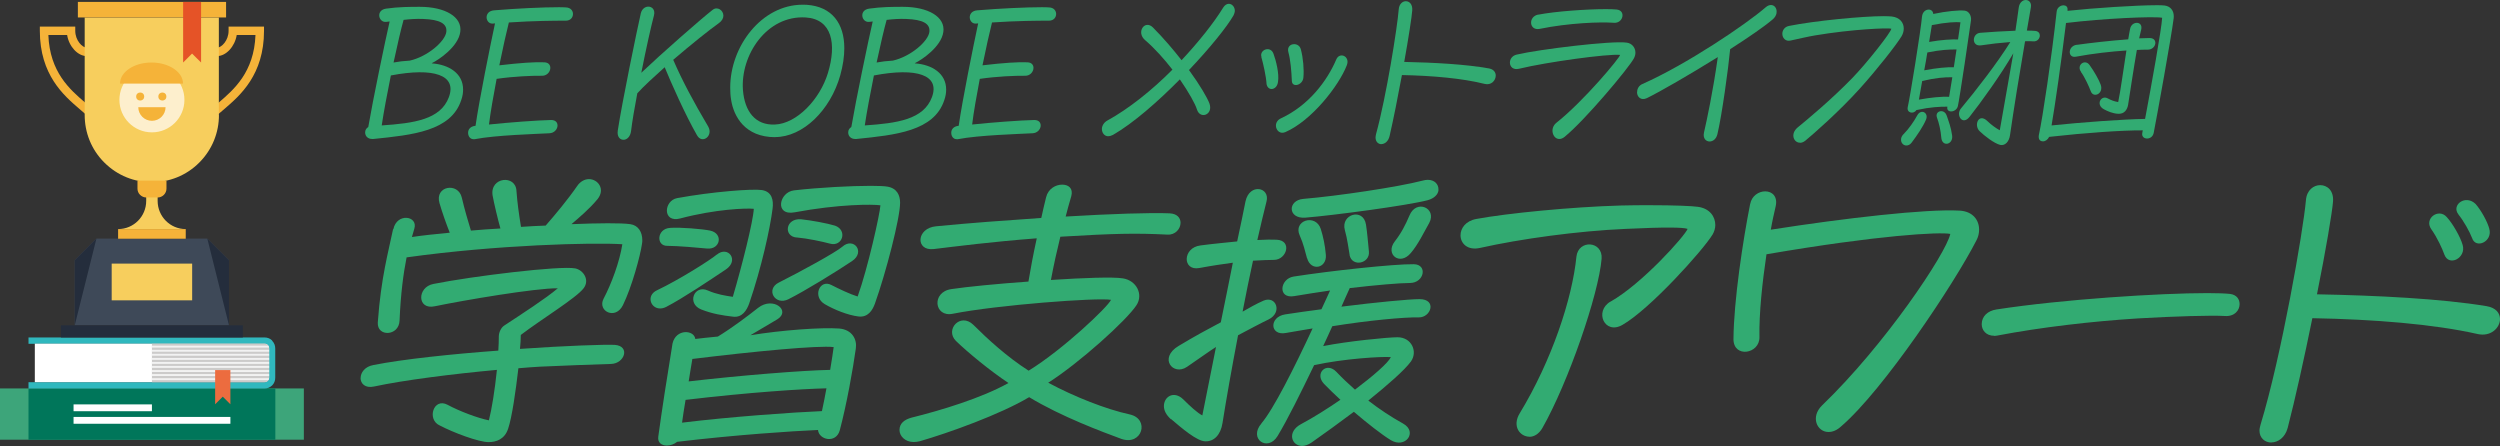 <?xml version="1.0" encoding="UTF-8"?><svg id="_レイヤー_1" xmlns="http://www.w3.org/2000/svg" xmlns:xlink="http://www.w3.org/1999/xlink" viewBox="0 0 249.14 44.45"><rect x="0" y="0" width="249.14" height="44.45" fill="#333333" stroke="none"/><defs><style>.cls-1{fill:#cccbca;}.cls-2{fill:#242d3c;}.cls-3{fill:#e55327;}.cls-4{fill:#f5b339;}.cls-5{fill:#3e4958;}.cls-6{fill:#fff;}.cls-7{fill:#32ab72;}.cls-8{fill:#30b8be;}.cls-9{fill:#3da57a;}.cls-10{fill:#f2f2f2;}.cls-11{fill:#f7ce5d;}.cls-12{fill:#ec6c3f;}.cls-13{clip-path:url(#clippath);}.cls-14{fill:#fdefcd;}.cls-15{fill:#00765a;}</style><clipPath id="clippath"><path class="cls-1" d="M26.37,34.26h-11.23v3.83h11.23c.12,0,.23-.05.32-.13.08-.09.13-.2.13-.32v-2.93c0-.12-.05-.23-.13-.32-.08-.08-.2-.13-.32-.13Z"/></clipPath></defs><path class="cls-7" d="M37.09,13.85c-.45,0-.7-.3-.7-.64v-.03c0-.21.11-.4.31-.52.47-2.75,1.66-8.47,2.13-10.52l-.35.04c-.75.09-1.07-1.17,0-1.32,1.24-.18,2.43-.18,3.36-.18,2.53,0,4.24,1.01,4.03,2.5-.2,1.47-2.13,2.78-2.85,3.12l.07.02c1.66.13,3.06,1,3.06,2.6,0,.33-.05.68-.19,1.07-1.02,3.08-4.84,3.46-8.76,3.86h-.11ZM38.04,12.5c3.24-.22,5.86-.59,6.69-2.81.83-2.21-1.5-2.99-5.78-2.17-.37,1.83-.72,3.69-.91,4.98ZM40.22,1.98c-.24.85-.62,2.47-1,4.25.47-.09,1.04-.16,1.62-.19,1.77-.4,3.53-1.92,3.64-2.87.09-.82-.66-1.22-2.3-1.28-.7-.03-1.32.02-1.95.09Z"/><path class="cls-7" d="M47.18,13.87c-.33,0-.53-.3-.53-.62v-.06c.01-.3.23-.59.7-.65h.04c.36-2.54,1.46-7.97,1.94-10.21-.07,0-.15.02-.21.02-.75.07-.96-1.23.11-1.32,2.29-.19,4.89-.31,6.41-.31.29,0,.55,0,.75.02.48.01.71.34.71.65,0,.34-.24.67-.71.67-1.07,0-3.22.01-5.68.18-.25.98-.6,2.57-.95,4.27,2.15-.25,3.5-.34,4.48-.3.98.03.67,1.37-.24,1.34-1.03-.01-2.78.06-4.51.31-.32,1.69-.62,3.37-.76,4.55,1.99-.21,4.79-.42,6.19-.45.98-.01.76,1.26-.15,1.32-1.3.07-5.43.19-7.45.59-.04.01-.08.01-.12.01Z"/><path class="cls-7" d="M61.56,13.14v-.1c.43-2.84,1.94-10.15,2.3-11.71.11-.45.44-.67.75-.67.37,0,.71.31.56.88-.27,1.01-.79,3.33-1.26,5.71,1.89-1.8,5.94-5.36,7.11-6.27.47-.37,1.07.04,1.07.58,0,.25-.13.52-.47.76-.83.58-2.71,2.08-4.53,3.64.9,2.08,2.03,4.19,3.48,6.64.55.94-.6,1.8-1.11.88-1.19-2.08-2.57-5.2-3.22-6.78-1.08.97-2.09,1.89-2.73,2.6-.28,1.47-.51,2.82-.62,3.75-.07.59-.43.88-.75.88s-.59-.24-.59-.71v-.06Z"/><path class="cls-7" d="M77.25,13.67c-3,0-4.13-2.05-4.39-3.72-.07-.4-.09-.82-.09-1.22,0-4.13,3.14-8.26,7.21-8.26h.04c.13,0,.25,0,.39.01,2.51.18,3.73,1.87,3.73,4.32,0,.82-.13,1.72-.4,2.69-.98,3.51-3.73,6.17-6.49,6.17ZM74.04,8.99c.17,2.11,1.23,3.52,3.2,3.42,2.13-.09,4.45-2.45,5.27-5.14.88-2.9.41-5.36-2.21-5.53-3.9-.24-6.53,3.77-6.26,7.25Z"/><path class="cls-7" d="M85.23,13.85c-.45,0-.7-.3-.7-.64v-.03c0-.21.11-.4.31-.52.47-2.75,1.66-8.47,2.13-10.52l-.35.04c-.75.09-1.07-1.17,0-1.32,1.24-.18,2.43-.18,3.36-.18,2.53,0,4.24,1.01,4.03,2.5-.2,1.47-2.13,2.78-2.85,3.12l.07.02c1.66.13,3.06,1,3.06,2.6,0,.33-.05.68-.19,1.07-1.02,3.08-4.84,3.46-8.76,3.86h-.11ZM86.18,12.5c3.24-.22,5.86-.59,6.69-2.81.83-2.21-1.5-2.99-5.78-2.17-.37,1.83-.72,3.69-.91,4.98ZM88.36,1.98c-.24.85-.62,2.47-1,4.25.47-.09,1.04-.16,1.62-.19,1.77-.4,3.53-1.92,3.64-2.87.09-.82-.66-1.22-2.3-1.28-.7-.03-1.32.02-1.95.09Z"/><path class="cls-7" d="M95.33,13.87c-.33,0-.53-.3-.53-.62v-.06c.01-.3.23-.59.7-.65h.04c.36-2.54,1.46-7.97,1.94-10.21-.07,0-.15.02-.21.02-.75.07-.96-1.23.11-1.32,2.29-.19,4.89-.31,6.41-.31.29,0,.55,0,.75.02.48.01.71.34.71.65,0,.34-.24.67-.71.67-1.07,0-3.22.01-5.68.18-.25.98-.6,2.57-.95,4.27,2.15-.25,3.5-.34,4.48-.3.98.03.67,1.37-.24,1.34-1.03-.01-2.78.06-4.51.31-.32,1.69-.62,3.37-.76,4.55,1.99-.21,4.79-.42,6.19-.45.98-.01.76,1.26-.15,1.32-1.3.07-5.43.19-7.45.59-.04.01-.08.01-.12.01Z"/><path class="cls-7" d="M110.45,13.58c-.39,0-.64-.34-.64-.73,0-.34.24-.67.53-.83,2.14-1.17,4.49-3.05,6.5-5.08-.82-1.06-1.77-2.12-2.71-2.93-.95-.79-.04-2.1.78-1.26,1.07,1.08,2.03,2.21,2.84,3.25,1.73-1.86,3.18-3.67,4.16-5.26.16-.25.36-.36.55-.36.32,0,.6.31.6.7,0,.12-.07.34-.13.45-.64,1.13-2.35,3.25-4.44,5.45,1.11,1.52,1.82,2.76,2.03,3.31.43,1.14-.92,1.65-1.24.61-.16-.53-.8-1.69-1.7-2.99-2.18,2.21-4.64,4.37-6.66,5.53-.17.09-.32.13-.45.13Z"/><path class="cls-7" d="M125.71,5.68c-.01-.06-.03-.12-.03-.18,0-.62.98-.91,1.24-.12.23.62.58,1.95.44,2.79-.11.83-1,.95-1.14.21-.04-.77-.33-2.02-.52-2.7ZM127.79,13.23c-.66,0-.96-1.07-.13-1.44,2.77-1.29,4.6-3.73,5.51-5.87.29-.67,1.12-.42,1.12.25,0,.09-.03.21-.07.33-.79,2.05-3.52,5.54-6.14,6.67-.11.04-.2.06-.29.06ZM128.39,5.19c-.13-.52.21-.79.58-.79.28,0,.58.16.67.53.23.86.33,2.01.25,2.81-.07.76-1.14,1.04-1.15.31-.04-.95-.13-2.07-.35-2.87Z"/><path class="cls-7" d="M137.67,14.37c-.31,0-.59-.24-.59-.67,0-.09.04-.28.05-.33,1.03-3.75,2.13-10.71,2.26-12.42.04-.56.39-.83.71-.83.35,0,.68.3.64.91-.04.59-.36,2.7-.8,5.14,2.96.06,6.19.24,8.45.65.47.09.67.39.67.71,0,.49-.45,1-1.11.83-2.18-.55-5.18-.82-8.24-.88-.4,2.18-.86,4.47-1.23,6.08-.13.55-.5.8-.82.8Z"/><path class="cls-7" d="M155.39,13.85c-.65,0-.99-1.06-.28-1.62,2.74-2.17,6.38-6.55,6.34-6.76-1.22-.12-7.3.71-10.06,1.38-.6.15-.92-.21-.92-.61,0-.34.23-.7.68-.8,2.26-.53,9.52-1.41,10.97-1.19.51.07.86.49.86,1,0,.18-.05.37-.15.56-.47.91-4.84,6.14-6.9,7.82-.19.16-.37.22-.53.22ZM153.3,1.46c1.7-.33,4.84-.55,6.71-.55.47,0,.84.01,1.11.04.94.1.64,1.4-.29,1.32-1.32-.1-4.48.01-7.41.61-1.04.19-1.15-1.23-.12-1.43Z"/><path class="cls-7" d="M163.15,9.17c0-.31.16-.64.53-.8,4.36-1.93,10.27-5.9,12.29-7.65.19-.16.36-.22.52-.22.32,0,.56.28.56.64,0,.06,0,.12-.01.18-.04.21-.16.43-.39.62-.79.68-2.39,1.78-4.23,2.96-.16,1.78-.83,6.67-1.27,8.47-.12.51-.47.73-.78.73-.36,0-.68-.31-.56-.88.28-1.22.9-4.1,1.38-7.53-2.75,1.71-5.7,3.42-7.07,4.09-.59.28-.98-.13-.98-.59Z"/><path class="cls-7" d="M179.37,14.22c-.62,0-.99-.89-.21-1.53.98-.8,3.33-2.75,5.42-4.9,1.43-1.47,3.9-4.59,3.9-4.93-.25-.1-3.88.04-7.61.67-.58.09-1.86.39-2.43.51-.51.12-.82-.27-.82-.67,0-.34.21-.7.68-.79,2.54-.51,7.29-.97,9.44-.97.32,0,.57.02.76.03.84.09,1.22.62,1.22,1.2,0,.25-.07.52-.21.76-.51.85-2.43,3.3-4.17,5.23-2.05,2.27-4.59,4.5-5.43,5.19-.19.15-.36.21-.53.21Z"/><path class="cls-7" d="M191.94,11.92c-.28.67-.86,1.53-1.44,2.3-.16.21-.35.28-.52.28-.29,0-.53-.25-.53-.56,0-.04,0-.1.01-.15.03-.15.11-.3.25-.43.51-.51,1.03-1.26,1.36-1.87.37-.68,1.16-.25.87.43ZM191.54,1.66c.08-.85,1.08-.92,1.12-.27,1.35-.28,2.53-.39,3.12-.33.44.04.7.52.64.98-.08.65-1.16,7.98-1.31,8.55-.17.65-1.19.71-1.04.04-.76,0-1.66.03-3.09.34-.29.45-1,.28-.86-.31.21-.86,1.31-7.68,1.42-9.01ZM191.23,9.93c1.12-.21,2.35-.33,3.01-.28.09-.54.2-1.22.32-1.95-.75-.02-1.68.06-3,.37-.13.73-.25,1.38-.33,1.86ZM191.75,7.01c1.26-.24,2.29-.33,2.96-.31.09-.59.19-1.2.27-1.77-.65-.01-1.6.03-2.91.3-.09.59-.2,1.19-.31,1.78ZM192.52,2.5c-.07.49-.17,1.06-.27,1.68,1.22-.22,2.26-.27,2.88-.25.13-.89.23-1.56.24-1.71-.41-.04-1.38-.01-2.85.28ZM193.99,11.49c.2.58.45,1.23.55,2.01.13.92-1,1.19-1.08.21-.05-.68-.23-1.47-.43-1.99-.24-.68.72-.92.96-.22ZM195.43,10.8c1.46-1.75,3.64-4.56,4.91-6.61-.96.07-2.02.19-2.93.33-.95.13-.9-1.17-.08-1.25,1-.09,2.37-.16,3.52-.21.13-.8.25-1.77.33-2.3.07-.52.4-.76.7-.76.31,0,.59.25.51.73l-.4,2.32c.36,0,.66.01.84.03.32.04.45.24.45.46,0,.3-.25.61-.64.58-.23-.01-.51-.03-.83-.01-.59,3.43-1.1,6.6-1.5,9.36-.09.64-.49,1.08-.98.97-.6-.15-1.58-.91-2.05-1.37-.6-.58-.11-1.86.78-1,.33.33.92.76,1.23.91.29-1.68.87-4.96,1.35-7.67-1.26,2.17-3.22,4.89-4.36,6.33-.71.91-1.4-.18-.86-.83Z"/><path class="cls-7" d="M213.49,13.26c.03-.12.04-.18.05-.27-2.06-.01-5.66.24-9.33.65-.15.3-.4.45-.61.45-.23,0-.43-.13-.43-.45v-.06s0-.04.01-.1c.4-1.83,1.26-7.65,1.78-12.33.04-.4.39-.62.68-.62.24,0,.44.15.4.46v.09c2.57-.28,6.9-.56,8.84-.56.37,0,.67,0,.83.03.58.07.92.49.92,1.08,0,.03,0,.07-.01.18-.2,1.69-1.7,9.97-1.99,11.43-.16.8-1.27.7-1.14.03ZM205.89,2.29c-.48,3.91-1.07,8.07-1.44,10.21,2.98-.31,7.15-.62,9.32-.65.64-3.4,1.66-9.05,1.7-10.08-.87-.16-5.9.07-9.57.52ZM206.95,4.47c1.35-.19,3.45-.43,5.14-.55.07-.4.12-.76.19-1.06.16-.8,1.32-.79,1.1.1-.07.27-.13.55-.2.86.41-.02.77-.03,1.04-.03.9,0,.67,1.16-.19,1.16-.31,0-.67,0-1.08.03-.33,1.89-.66,4.13-.87,5.45-.08.48-.36.94-.99.91-.55-.03-1.03-.24-1.42-.45-.86-.46-.28-1.46.39-1.08.29.16.64.3,1.03.36.23-1.06.52-3.27.82-5.14-1.5.1-3.33.3-5.04.62-.83.16-.82-1.06.09-1.19ZM207.4,7.18c-.51-.67.36-1.35.83-.71s.96,1.52,1.12,1.98c.31.89-.72,1.35-.98.67-.19-.51-.65-1.5-.98-1.93Z"/><path class="cls-7" d="M35.94,37.66c0-.51.4-1.12,1.26-1.28,2.97-.59,7.86-1.1,12.46-1.44.03-.48.05-.96.05-1.42,0-.37.21-.86.53-1.07,1.79-1.18,4.15-2.7,5.35-3.72-2.19-.03-9.41,1.2-12.25,1.79-1.79.4-1.79-1.9-.16-2.22,3.88-.78,12.7-1.85,14.15-1.55.8.16,1.47,1.15.83,1.98-.72.96-4.2,3.08-6.26,4.65,0,.4-.03.88-.08,1.39,4.57-.32,8.48-.45,9.44-.4,1.58.11.99,1.87-.37,1.9-1.1.03-5.51.19-7.06.27-.67.05-1.42.08-2.17.16-.27,2.33-.64,4.89-1.02,6.02-.35,1.07-1.2,1.34-1.95,1.34-.99,0-3.5-.94-4.87-1.66-1.31-.59-.62-2.81.78-2.06,1.15.62,2.94,1.31,4.12,1.55.27-1.04.59-2.97.8-5.03-4.36.4-9.28,1.02-12.25,1.66-.88.19-1.34-.29-1.34-.86ZM39.2,22.84c.35-1.66,2.49-1.34,2.09-.05l-.24.83c1.04-.16,2.33-.29,3.77-.43-.32-.8-.75-2.01-1.02-2.94-.51-1.74,1.87-2.11,2.22-.56.29,1.23.64,2.41.91,3.29.96-.08,1.95-.16,2.94-.21-.27-.96-.62-2.43-.78-3.29-.29-1.85,2.33-2.11,2.38-.43.08,1.15.27,2.46.45,3.56.83-.05,1.66-.11,2.46-.13.94-1.07,2.25-2.65,3.13-3.93.32-.48.78-.7,1.18-.7.91,0,1.68,1.02.83,2.03-.8.96-1.77,1.77-2.57,2.46,2.75-.11,4.97-.13,5.86,0,.8.11,1.2.78,1.2,1.6,0,.11,0,.21-.03.35-.16,1.18-1.02,4.33-1.9,6.12-.75,1.52-2.57.59-1.93-.64.8-1.52,1.6-3.69,1.87-5.43-2.89-.19-12.49.05-21.5,1.31-.32,1.6-.59,3.64-.7,6.29-.05,1.58-2.27,1.66-2.17.19.32-4.49,1.07-7.09,1.52-9.28Z"/><path class="cls-7" d="M71.43,25.38c1.12-.94,2.27.56.91,1.47-1.52,1.02-4.31,2.89-5.96,3.74-.86.43-1.55-.13-1.55-.78,0-.32.19-.67.64-.88,2.19-1.04,5.3-3,5.96-3.56ZM67.02,34.23c.35-1.5,2.17-1.36,2.27-.45.64-.08,1.39-.16,2.25-.24,1.44-.88,3-2.06,4.01-2.86,1.5-1.18,3.32.29,1.9,1.15-.86.51-1.74,1.04-2.67,1.58,3.08-.51,7.11-.8,8.85-.67,1.31.11,1.79,1.1,1.66,1.98-.29,2.09-.91,5.56-1.6,8.16-.37,1.36-2.09.96-2.17-.03-2.57.11-8.16.48-14.04,1.18-.29.24-.67.37-1.02.37-.51,0-.94-.27-.86-.88.37-2.7.86-5.86,1.42-9.28ZM66.51,24.5c-1.15.03-1.07-1.71.27-1.79.96-.08,3.24.11,3.99.27,1.34.29,1.02,1.9-.29,1.79-.78-.08-2.97-.27-3.96-.27ZM69.88,30.84c-1.47-.59-.7-2.49.64-1.9.91.4,1.77.53,2.51.64.91-3.08,2.03-7.52,2.09-8.77-.75-.08-3.82.03-7.33.96-1.79.48-1.66-1.79-.29-2.03,3.5-.64,7.49-.94,8.42-.8,1.04.16,1.18,1.04,1.07,1.87-.24,1.93-1.1,5.86-2.33,9.44-.24.67-.7,1.42-1.6,1.31-1.07-.13-2.03-.27-3.18-.72ZM67.98,42.12c4.79-.59,11.18-1.04,13.93-1.15.16-.75.32-1.52.45-2.27-2.33.05-7.76.4-14.04,1.15-.13.83-.27,1.6-.35,2.27ZM69,35.76c-.13.72-.24,1.47-.37,2.25,5.03-.59,11.39-1.1,14.1-1.15.16-.96.29-1.79.35-2.27-1.5-.19-7.97.43-14.07,1.18ZM83.95,24.58c1.12-.99,2.33.53.96,1.44-1.55,1.04-4.68,2.97-6.34,3.8-1.34.67-2.3-.99-.96-1.66,2.19-1.1,5.7-3.02,6.34-3.58ZM82.18,30.3c-1.23-.72-.51-2.51.67-1.9.78.4,1.85.91,2.62,1.15,1.02-2.84,2.22-8.24,2.27-9.09-.75-.11-4.12-.13-8.56.7-2.01.37-1.55-2.01-.05-2.19,2.57-.29,5.7-.45,7.65-.45.8,0,1.39.03,1.66.08.96.16,1.26.88,1.26,1.6,0,1.55-1.42,7.01-2.51,10.06-.24.67-.7,1.39-1.63,1.28-1.07-.13-2.41-.67-3.37-1.23ZM79.37,23.67c-1.31-.13-1.1-1.93.45-1.82,1.04.11,2.62.4,3.4.64,1.26.45.75,2.14-.51,1.79-.78-.21-2.17-.51-3.34-.62Z"/><path class="cls-7" d="M91.06,44.05c-.86,0-1.42-.59-1.42-1.2,0-.67.51-1.04,1.2-1.23,2.92-.72,6.98-1.95,9.66-3.45-1.85-1.23-4.09-3.08-5.24-4.2-1.12-1.12.45-2.86,1.74-1.6,1.39,1.39,3.37,3.21,5.51,4.57,3.4-2.09,7.89-6.34,8.21-7.06-1.34-.24-11.37.51-15.78,1.39-1.85.37-2.14-2.17-.13-2.46,1.6-.24,4.6-.53,7.68-.75.21-1.26.48-2.73.83-4.31-4.57.35-8,.8-10.27,1.07-1.85.21-1.74-2.09.24-2.27,3.26-.32,6.95-.59,10.48-.83.13-.67.32-1.36.48-2.06.21-.86.96-1.26,1.6-1.26s1.12.37.91,1.15c-.21.72-.4,1.39-.56,2.03,4.52-.27,8.48-.4,10.35-.32.78.03,1.1.48,1.1.94,0,.59-.51,1.23-1.31,1.18-3.21-.16-5.3-.11-10.67.21-.35,1.42-.64,2.73-.94,4.31,3.24-.21,6.18-.32,7.17-.16,1.36.21,2.06,1.6,1.36,2.67-.99,1.52-5.72,5.78-8.8,7.73,2.65,1.42,5.78,2.65,8.13,3.16,2.03.45,1.23,3.18-.86,2.43-1.82-.67-5.99-2.22-9.17-4.15-2.86,1.71-8.02,3.56-10.89,4.39-.21.05-.43.08-.62.08Z"/><path class="cls-7" d="M116.69,41.78c-.48-.43-.7-.88-.7-1.31,0-.94.99-1.58,1.93-.67.67.67,1.42,1.36,1.9,1.6l1.36-6.82c-.83.53-1.28.88-2.89,1.98-1.39.94-2.86-.88-.83-2.09,1.74-1.04,2.75-1.58,4.2-2.35.4-1.98.83-4.04,1.2-5.94-.96.13-2.06.29-3.34.53-1.71.32-1.68-2.03.11-2.25,1.44-.19,2.65-.29,3.66-.4.35-1.58.62-2.97.83-3.99.4-1.85,2.49-1.42,2.09.03-.24.96-.56,2.27-.91,3.82.83-.05,1.44-.05,1.93-.03,1.58.08.99,2.01-.27,2.01-.51,0-1.18.03-2.09.08-.35,1.6-.7,3.32-1.04,5.08.64-.37,1.36-.78,2.09-1.1,1.26-.53,1.9,1.18.51,1.87-.78.37-1.98,1.02-3.05,1.58-.64,3.34-1.2,6.53-1.55,8.75-.19,1.2-.86,1.85-1.71,1.82-.83,0-2.35-1.31-3.42-2.22ZM125.7,42.2c1.2-1.39,3.29-5.56,5.11-9.47-.91.16-1.95.32-2.65.45-1.63.32-1.71-1.6-.08-1.85,1.07-.16,2.33-.35,3.61-.51.32-.67.59-1.28.86-1.87-1.26.19-2.49.37-3.58.56-1.68.29-1.42-1.74-.05-1.95,3.58-.56,9.98-1.26,11.98-1.23,1.39.03,1.04,1.85-.37,1.87-1.04,0-3.45.21-6.02.51-.27.56-.53,1.2-.83,1.85,3.42-.43,6.77-.75,7.78-.75,1.77,0,1.15,1.85-.08,1.82-1.42-.03-4.95.29-8.61.88-.29.64-.59,1.31-.91,1.98,2.41-.48,6.42-.88,7.41-.88,1.42,0,2.03,1.44,1.34,2.41-.64.88-2.33,2.35-4.25,3.9,1.07.83,2.22,1.6,3.48,2.3,1.47.83.21,2.54-1.26,1.63-.91-.56-2.27-1.63-3.66-2.81-1.47,1.1-2.97,2.19-4.2,3.05-.35.24-.67.35-.96.35-1.04,0-1.55-1.39-.11-2.17,1.26-.67,2.65-1.55,3.93-2.43-.59-.53-1.12-1.07-1.63-1.58-.99-1.04.24-2.25,1.23-1.2.56.59,1.18,1.18,1.85,1.77,1.85-1.39,3.29-2.65,3.58-3.24-.91-.08-4.76.16-7.65.8-1.34,2.78-2.67,5.46-3.64,7.06-.99,1.63-2.94.27-1.6-1.26ZM142.28,17.92c.7,0,1.07.45,1.07.94v.13c-.05.37-.4.78-1.07.96-2.01.53-9.44,1.52-12.2,1.74-1.77.13-1.77-1.74-.19-1.87,3.45-.29,9.41-1.18,11.88-1.82.19-.05.35-.08.51-.08ZM130.25,25.73c-.19-.67-.35-1.44-.72-2.25-.7-1.52,1.58-2.22,2.09-.67.24.75.43,1.63.51,2.59.11,1.34-1.5,1.68-1.87.32ZM134.5,25.41c-.13-.7-.21-1.52-.48-2.49-.43-1.58,1.85-2.25,2.11-.53.11.67.21,1.85.29,2.67.13,1.2-1.68,1.6-1.93.35ZM138.99,24.07c.67-.86,1.07-1.66,1.47-2.59.67-1.66,2.75-.75,1.98.72-.53.94-1.15,2.22-1.85,3.02-1.1,1.31-2.57.11-1.6-1.15Z"/><path class="cls-7" d="M160.5,30.06c3.16-1.79,7.41-6.55,7.68-7.25-.43-.16-2.19-.19-6.18,0-4.79.21-10.46.99-14.52,1.9-1.23.27-1.93-.45-1.93-1.26,0-.7.51-1.44,1.58-1.63,3.02-.56,9.44-1.2,14.39-1.34,1.04-.03,2.03-.03,2.89-.03,2.51,0,4.23.08,4.79.16,1.2.16,1.74.99,1.74,1.82,0,.32-.11.67-.27.94-.96,1.58-6.26,7.46-8.99,9.01-1.77,1.02-2.84-1.36-1.18-2.33ZM152.42,43.52c-.94,0-1.77-1.04-.96-2.35,3.18-5.24,5.22-11.39,5.64-15.59.19-1.74,2.65-1.58,2.51.21-.29,3.53-3.32,12.33-5.91,16.88-.35.59-.83.86-1.28.86Z"/><path class="cls-7" d="M174.41,20.35c.16-.86.88-1.28,1.5-1.28.7,0,1.28.51,1.04,1.52-.13.59-.32,1.36-.48,2.3,7.33-1.15,15.51-2.09,18.83-1.9,1.31.08,1.93.94,1.93,1.9,0,.35-.08.72-.27,1.07-2.17,4.25-9.25,14.9-13.48,18.53-.43.4-.86.56-1.26.56-1.15,0-1.82-1.5-.64-2.65,6.26-6.02,12.36-15.14,12.78-17.09-1.04-.21-7.14.11-18.32,2.03-.4,2.7-.75,5.86-.7,8.26.03,1.68-2.59,2.11-2.59.19.03-3.82.94-9.82,1.66-13.45Z"/><path class="cls-7" d="M198.72,33.46c-.8,0-1.23-.56-1.23-1.15,0-.78.59-1.34,1.47-1.47,6.61-1.02,16.29-1.63,21.02-1.63.99,0,1.77.03,2.25.08.67.08.96.53.96,1.02,0,.62-.51,1.26-1.5,1.18-1.28-.08-5.03.03-8.61.24-4.63.29-9.68.88-14.04,1.71-.13.03-.21.03-.32.03Z"/><path class="cls-7" d="M226.35,44.1c-.62,0-1.18-.43-1.18-1.2,0-.16.08-.51.11-.59,2.06-6.74,4.25-19.28,4.52-22.36.08-1.02.78-1.5,1.42-1.5.7,0,1.36.53,1.28,1.63-.08,1.07-.72,4.87-1.6,9.25,5.91.11,12.38.43,16.9,1.18.94.16,1.34.7,1.34,1.28,0,.88-.91,1.79-2.22,1.5-4.36-.99-10.35-1.47-16.48-1.58-.8,3.93-1.71,8.05-2.46,10.94-.27.99-.99,1.44-1.63,1.44ZM242.29,22.84c-.75-1.07.75-2.14,1.55-1.2.59.64,1.36,1.98,1.58,2.78.37,1.28-1.36,2.19-1.82.96-.21-.59-.7-1.68-1.31-2.54ZM245,21.37c-.75-.94.7-2.03,1.71-1.04.56.64,1.18,1.77,1.36,2.46.37,1.28-1.34,2.06-1.71.94-.24-.64-.86-1.74-1.36-2.35Z"/><rect class="cls-9" y="38.71" width="30.28" height="5.11"/><rect class="cls-15" x="2.84" y="38.71" width="24.6" height="5.11"/><rect class="cls-6" x="7.33" y="41.55" width="15.63" height=".68"/><rect class="cls-6" x="7.33" y="40.3" width="7.81" height=".68"/><path class="cls-8" d="M27.13,33.94c-.21-.21-.48-.31-.76-.31H2.84v.63h23.52c.12,0,.23.05.32.13.08.09.13.2.13.32v2.93c0,.12-.05.23-.13.32-.08.08-.2.13-.32.13H2.84v.63h23.52c.27,0,.55-.11.76-.31.21-.21.31-.48.31-.76v-2.93c0-.28-.1-.55-.31-.76Z"/><path class="cls-6" d="M3.47,38.08v-3.83h22.9c.12,0,.23.05.32.13.08.09.13.2.13.32v2.93c0,.12-.05.23-.13.32-.08.08-.2.13-.32.13H3.47Z"/><path class="cls-1" d="M26.37,34.26h-11.23v3.83h11.23c.12,0,.23-.05.32-.13.08-.09.13-.2.13-.32v-2.93c0-.12-.05-.23-.13-.32-.08-.08-.2-.13-.32-.13Z"/><g class="cls-13"><rect class="cls-10" x="14.92" y="34.05" width="12.52" height=".19"/><rect class="cls-10" x="14.92" y="34.45" width="12.52" height=".19"/><rect class="cls-10" x="14.92" y="34.86" width="12.52" height=".19"/><rect class="cls-10" x="14.92" y="35.26" width="12.52" height=".19"/><rect class="cls-10" x="14.92" y="35.67" width="12.52" height=".19"/><rect class="cls-10" x="14.92" y="36.07" width="12.52" height=".19"/><rect class="cls-10" x="14.92" y="36.47" width="12.52" height=".19"/><rect class="cls-10" x="14.92" y="36.88" width="12.52" height=".19"/><rect class="cls-10" x="14.92" y="37.28" width="12.52" height=".19"/><rect class="cls-10" x="14.92" y="37.69" width="12.52" height=".19"/><rect class="cls-10" x="14.92" y="38.09" width="12.52" height=".19"/></g><polygon class="cls-12" points="22.96 36.88 21.44 36.88 21.44 40.29 22.2 39.53 22.96 40.29 22.96 36.88"/><polygon class="cls-5" points="20.66 23.78 9.61 23.78 7.45 25.94 7.45 32.42 22.82 32.42 22.82 25.94 20.66 23.78"/><rect class="cls-11" x="11.13" y="26.27" width="8.02" height="3.66"/><polygon class="cls-2" points="7.45 25.94 9.61 23.78 7.45 32.42 7.45 25.94"/><polygon class="cls-2" points="22.82 25.94 20.66 23.78 22.82 32.42 22.82 25.94"/><rect class="cls-2" x="6.07" y="32.42" width="18.13" height="1.21"/><path class="cls-4" d="M8.96,13.62l-.24-.81c.22-.07.35-.18.39-.34.06-.24-.07-.58-.34-.85-.24-.24-.53-.49-.85-.76-1.57-1.35-3.95-3.4-3.95-7.79v-.42h3.53v.42c0,.96.7,1.68,1.15,1.68v.84c-.91,0-1.78-.97-1.96-2.1h-1.87c.14,3.71,2.16,5.44,3.65,6.72.33.29.64.55.89.81.48.48.7,1.11.56,1.65-.12.45-.46.79-.97.94Z"/><path class="cls-4" d="M21.32,13.62l.24-.81c-.22-.07-.35-.18-.39-.34-.06-.24.07-.58.34-.85.24-.24.53-.49.85-.76,1.57-1.35,3.95-3.4,3.95-7.79v-.42h-3.53v.42c0,.96-.7,1.68-1.15,1.68v.84c.91,0,1.78-.97,1.96-2.1h1.87c-.14,3.71-2.16,5.44-3.65,6.72-.33.29-.64.55-.89.81-.48.48-.7,1.11-.56,1.65.11.45.46.79.97.94Z"/><path class="cls-11" d="M21.82,11.47c0,1.71-.65,3.42-1.96,4.73-1.3,1.31-3.02,1.96-4.73,1.96h0c-1.71,0-3.42-.65-4.73-1.96-1.31-1.3-1.96-3.01-1.96-4.73V1.75h13.37v9.73Z"/><rect class="cls-4" x="7.76" y=".19" width="14.77" height="1.55"/><rect class="cls-4" x="11.77" y="22.83" width="6.74" height=".96"/><path class="cls-11" d="M15.71,20.02v-.69h-1.14v.69c0,1.55-1.25,2.81-2.8,2.81h6.74c-1.55,0-2.8-1.26-2.8-2.81Z"/><path class="cls-4" d="M16.58,18h-2.88v.8c0,.22.08.45.26.62s.39.26.62.26h1.14c.22,0,.44-.09.61-.26.17-.17.26-.39.26-.62v-.8Z"/><polygon class="cls-3" points="20.04 .19 18.25 .19 18.25 6.23 19.14 5.34 20.04 6.23 20.04 .19"/><circle class="cls-14" cx="15.14" cy="9.95" r="3.24"/><circle class="cls-4" cx="16.18" cy="9.62" r=".4"/><circle class="cls-4" cx="13.97" cy="9.62" r=".4"/><path class="cls-4" d="M15.14,12.04c.75,0,1.36-.61,1.36-1.36h-2.72c0,.75.61,1.36,1.36,1.36Z"/><path class="cls-4" d="M15.1,6.23c-1.74,0-3.14.94-3.14,2.1h6.28c0-1.16-1.41-2.1-3.14-2.1Z"/></svg>